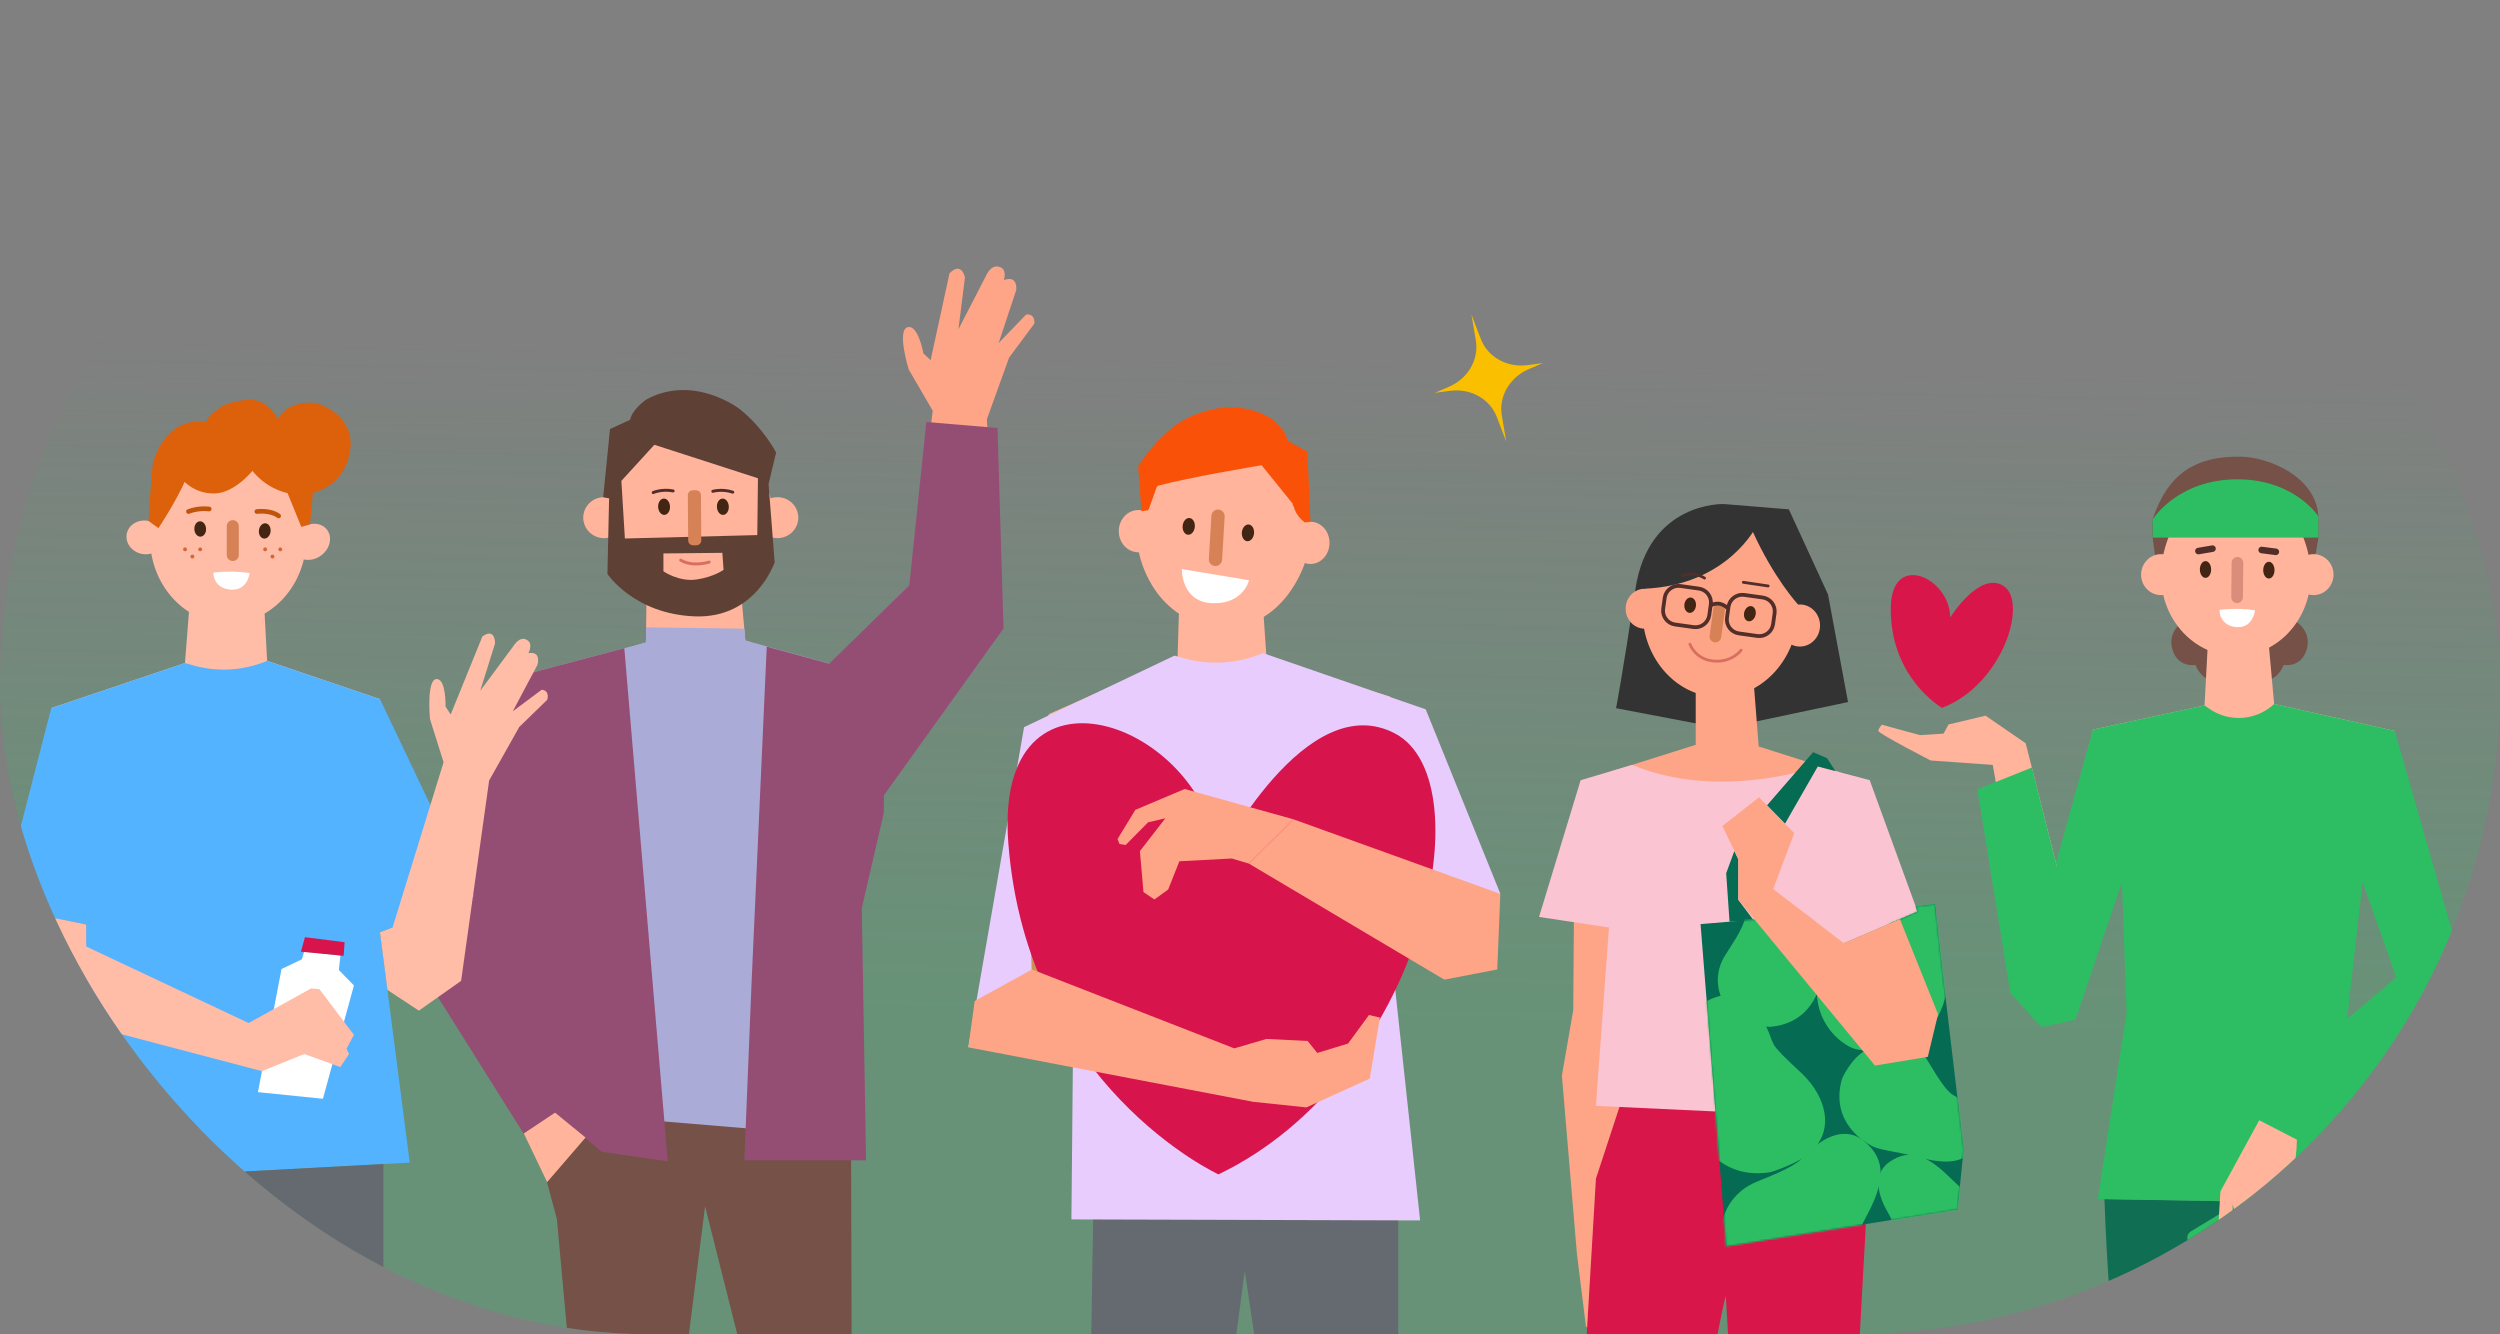 <svg xmlns="http://www.w3.org/2000/svg" width="1319" height="704" fill="none"><rect width="100%" height="100%" fill="#808080" stroke="none"/><g clip-path="url(#a)"><g clip-path="url(#b)"><rect width="1319" height="685" y="18.919" fill="url(#c)" rx="342.5"/><path fill="#755148" d="m292.852 587.301-4.19 36.666 5.149 19.184 6.724 73.507h61.33l10.133-80.232 20.183 80.232h57.152l-.355-126.944L421.1 577.01l-128.248 10.291Z"/><path fill="#FFB49B" d="m341.114 314.301-.319 24.673-68.706 20.944-8.523 40.675 200.955-22.167-1.681-16.818-69.617-23.683-2.237-25.465-49.872 1.841Z"/><path fill="#FFB49B" d="M407.357 273.659c-1.29 23.59-21.746 41.678-45.705 40.407-23.959-1.27-40.307-21.479-39.016-45.069 1.29-23.589 19.733-41.607 43.68-40.348 23.947 1.258 42.331 21.409 41.041 44.999v.011Z"/><path fill="#FFB49B" d="M318.694 283.917c6.06 0 10.973-4.837 10.973-10.804 0-5.967-4.913-10.804-10.973-10.804-6.061 0-10.974 4.837-10.974 10.804 0 5.967 4.913 10.804 10.974 10.804Zm91.516 0c6.06 0 10.973-4.837 10.973-10.804 0-5.967-4.913-10.804-10.973-10.804-6.061 0-10.974 4.837-10.974 10.804 0 5.967 4.913 10.804 10.974 10.804Z"/><path fill="#5E4035" d="M320.477 302.82s14.087 21.259 46.285 22.377c32.198 1.119 41.94-28.577 41.94-28.577l-3.208-41.258 3.978-16.596s-6.7-13.112-19.319-23.019c0 0-24.125-18.624-49.209-4.941 0 0-7.398 5.07-8.499 10.664l-10.607 4.895-3.598 35.966 3.125.607m46.001 42.819c-9.186 1.306-17.342-4.324-17.342-4.324v-9.44l31.097-.326.639 8.985s-5.22 3.788-14.406 5.105h.012Zm32.198-23.449-69.877 1.806-1.847-30.407 17.401-19.044 54.654 17.669-.343 29.964.012.012Z"/><path fill="#ABABD8" d="m340.901 330.966 51.813.723.509 6.235 74.08 20.373-44.261 239.447-110.113-9.172-47.977-229.553 75.843-20.046.106-8.007Z"/><path fill="#954E73" d="m329.383 341.992 22.929 270.74-34.778-5.034-24.682-20.396-16.478 10.967L227 519.634l37.951-160.615 64.42-17.027h.012Zm75.157-.828-6.689 147.899-1.314 29.172-3.811 93.973h64.207l-2.25-133.051 11.589-50.139 1.03-70.71-62.774-17.144h.012Z"/><path fill="#422512" d="M350.558 271.658c1.731-.077 3.045-2.068 2.936-4.447-.109-2.38-1.601-4.246-3.332-4.169-1.73.077-3.045 2.069-2.936 4.448.11 2.379 1.601 4.245 3.332 4.168Zm31.018.007c1.731-.077 3.045-2.068 2.936-4.447-.109-2.379-1.601-4.245-3.332-4.168-1.73.077-3.045 2.068-2.935 4.447.109 2.379 1.601 4.246 3.331 4.168Z"/><path stroke="#D86E60" stroke-linecap="round" stroke-linejoin="round" stroke-width="1.56" d="M374.165 296.538s-8.606 2.855-15.034-1.003"/><path fill="#D78156" d="m367.185 258.658-1.692.013c-1.445.011-2.607 1.173-2.596 2.595l.186 23.904c.011 1.422 1.192 2.566 2.636 2.556l1.693-.013c1.445-.011 2.607-1.173 2.596-2.596l-.186-23.903c-.012-1.422-1.192-2.567-2.637-2.556Z"/><path stroke="#512E29" stroke-linecap="round" stroke-linejoin="round" stroke-width="1.56" d="M344.618 259.872s4.652-2.028 10.512-.851"/><path fill="#FFA587" d="M478.994 172.594c-6.096 1.294.463 22.389.463 22.389l12.649 21.71-11.678 95.191v12.365l-2.317 4.567 6.124 17.394 20.574 7.468 21.425-21.082-5.561-111.416 11.729-32.527 13.298-17.898s.8-5.315-4.304-4.82l-14.517 15.056 9.272-27.929s1.09-8.11-6.518-5.299c0 0 2.051-6.072-2.597-6.991 0 0-4-1.839-7.138 5.368l-14.248 27.631 3.457-27.383s-1.631-8.722-8.152-2.192l-9.958 45.858-3.844-3.625s-2.608-15.014-8.159-13.835Z"/><path stroke="#512E29" stroke-linecap="round" stroke-linejoin="round" stroke-width="1.56" d="M376.082 259.22s4.877-1.433 10.535.455"/><path fill="#FFB49B" d="m276.375 598.001 16.477-10.967 16.088 13.135-20.278 23.519-12.287-25.687Z"/><path fill="#954E73" d="m529.459 331.587-3.173-105.771-37.549-3.173-8.99 86.203-43.819 42.837v22.534l13.145 69.487 80.386-112.117Z"/><path fill="#656970" d="M737.715 629.388v74.531h-76.008l-4.969-33.438-4.431 33.438h-76.546l1.209-74.531h160.745Z"/><path fill="#FFB49B" d="M666.542 245.457s23.77 31.29 26.59 33.17c-2.686 1.074-4.566 17.995-4.566 17.995s-11.012 37.064-46.599 34.647c-35.452-5.238-41.092-40.019-41.092-40.019l3.222-30.081 63.117-15.712"/><path fill="#FFB49B" d="m666.542 322.804 1.746 25.381 65.13 19.338 15.175 44.047-203.315-22.695 8.326-12.22 67.682-29.947.806-26.187 44.45 2.283Z"/><path fill="#FFB49B" d="M602.476 279.578c0 25.878 19.546 46.753 43.778 46.753 24.231 0 41.769-21.161 41.769-46.896 0-25.736-17.538-46.61-41.769-46.61-24.232 0-43.778 20.874-43.778 46.753Z"/><path fill="#FFB49B" d="M691.385 297.56c5.562 0 10.072-4.99 10.072-11.146 0-6.155-4.51-11.146-10.072-11.146-5.563 0-10.072 4.991-10.072 11.146 0 6.156 4.509 11.146 10.072 11.146Zm-90.782-6.178c5.711 0 10.34-4.99 10.34-11.146 0-6.156-4.629-11.146-10.34-11.146s-10.34 4.99-10.34 11.146c0 6.156 4.629 11.146 10.34 11.146Z"/><path fill="#422512" d="M661.629 281.451c.242-2.436-.998-4.553-2.769-4.729-1.772-.175-3.403 1.657-3.645 4.092-.242 2.436.998 4.552 2.77 4.728 1.771.176 3.403-1.656 3.644-4.091Zm-31.253-3.416c.242-2.436-.998-4.552-2.77-4.728-1.771-.176-3.403 1.656-3.644 4.091-.242 2.436.998 4.553 2.769 4.728 1.771.176 3.403-1.656 3.645-4.091Z"/><path fill="#D78156" d="M641.024 298.635c1.88.135 3.626-1.342 3.76-3.223l1.343-22.829c.134-1.88-1.343-3.626-3.223-3.76-1.88-.134-3.626 1.343-3.76 3.223l-1.343 22.829c-.134 2.015 1.343 3.626 3.223 3.76Z"/><path fill="#fff" d="m659.018 306.154-35.453-5.908s-.537 17.323 15.981 17.994c16.383.672 19.472-12.086 19.472-12.086Z"/><path fill="#E7CCFD" d="m510.893 552.578 29.41-168.937 79.365-37.736 4.297 1.209c13.967 4.029 29.007 3.223 42.436-2.552l85.811 29.679 39.347 97.226-57.744 29.141 15.443 143.287-183.977-.537 1.208-130.396-55.596 39.616Z"/><path fill="#FBCB43" d="M577.232 471.196s20.278-7.788 31.021-1.611c10.743 6.177 26.321 67.145-14.369 59.222-40.69-7.923-43.779-43.242-16.652-57.611Z"/><path fill="#EFA30A" d="M622.224 490.264s20.278-7.789 31.021-1.612c10.744 6.178 26.321 67.145-14.369 59.222-40.689-7.923-43.778-43.241-16.652-57.61Z"/><path fill="#EFA30A" d="M619.407 449.845s20.278-7.789 31.021-1.612c10.743 6.178 26.321 67.145-14.369 59.222-40.69-7.923-43.779-43.241-16.652-57.61Z"/><path fill="#EFA30A" d="M645.053 429.433s20.278-7.789 31.021-1.611c10.743 6.177 26.321 67.145-14.369 59.222-40.69-7.923-43.779-43.242-16.652-57.611Z"/><path fill="#FBCB43" d="M694.606 434.13s20.277-7.789 31.021-1.611c10.743 6.177 26.321 67.145-14.369 59.222-40.69-7.924-43.913-43.242-16.652-57.611Z"/><path fill="#FBCB43" d="M662.508 475.09s20.278-7.789 31.021-1.611c10.743 6.177 26.321 67.145-14.369 59.222-40.69-7.923-43.778-43.242-16.652-57.611Z"/><path fill="#EFA30A" d="M693.399 470.66s20.278-7.789 31.021-1.611c10.743 6.177 26.321 67.145-14.369 59.221-40.69-7.923-43.778-43.241-16.652-57.61Z"/><path fill="#FBCB43" d="M589.052 425.94s20.278-7.789 31.021-1.612c10.743 6.178 26.321 67.145-14.369 59.222-40.69-8.057-43.779-43.107-16.652-57.61Z"/><path fill="#CC9452" d="M564.608 448.233h168.4l1.074 33.975-174.443 3.895 4.969-37.87Z"/><path fill="#CC9452" d="m542.188 416.005 2.955 135.364h33.438V416.005h-36.393Z"/><path fill="#D7144B" d="M642.87 453.088s46.286-91.29 93.407-65.948c47.116 25.348 14.751 180.369-93.407 232.455 0 0-100.878-46.329-110.859-174.584-8.142-104.473 103.961-64.152 110.859 8.077Z"/><path fill="#FFA587" d="m658.885 455.622 103.135 61.236 27.932-5.371 1.611-39.884-109.177-39.347-23.501 23.366Z"/><path fill="#FFA587" d="m682.389 432.254-57.342-15.981-26.052 11.012-9.4 15.444 1.074 2.551 3.223.537 11.818-11.952 9.131-2.148-13.429 17.323 1.88 21.621 5.775 3.894 7.251-5.237 5.909-14.906 27.664-1.477 8.997 2.685 23.501-23.366Zm-21.225 149.061-150.271-28.738 3.357-24.44 30.216-16.652 106.76 41.63 16.921-4.969 21.755 1.074 5.103 6.312 16.249-4.969 11.012-15.04 5.774 1.342-5.371 32.23-33.439 15.175-28.066-2.955Z"/><path fill="#F95208" d="M682.537 267.21c-.134-.268-.269-.537-.537-.671l.134-.672-16.517-20.412s-38.139 6.312-54.925 10.878c-.537.134-4.432 12.757-4.969 12.892-1.88.268-3.089.402-3.491.537l-1.746-23.635s7.52-13.026 20.815-22.561c0 0 25.381-17.726 49.956-2.417 0 0 7.251 5.64 8.057 11.414l10.475 5.641 1.611 37.064-2.954.403c-.672-.538-1.343-1.075-2.015-1.746-1.88-1.88-3.222-4.163-3.894-6.715Z"/><path fill="#FAC000" d="m776.324 165.919 4.977 12.974c3.651 9.512 13.853 15.192 24.699 13.749l8-1.077-7.42 3.182c-10.057 4.306-15.936 14.422-14.229 24.467l2.325 13.705-4.977-12.973c-3.651-9.512-13.853-15.192-24.699-13.749l-8 1.077 7.42-3.182c10.062-4.306 15.936-14.416 14.234-24.467l-2.33-13.706Z"/><path fill="#FFBCA6" d="M120.38 328.905c22.778 0 41.243-20.206 41.243-45.132s-18.465-45.132-41.243-45.132c-22.779 0-41.244 20.206-41.244 45.132s18.465 45.132 41.244 45.132Z"/><path fill="#FFBCA6" d="M86.18 285.55c1.023-4.791-2.461-9.582-7.784-10.699-5.323-1.117-10.469 1.861-11.493 6.653-1.025 4.791 2.46 9.581 7.783 10.699 5.323 1.117 10.469-1.861 11.493-6.653Zm83.613 7.224c4.544-3.632 5.711-9.666 2.608-13.479-3.103-3.812-9.302-3.958-13.846-.326-4.544 3.631-5.712 9.666-2.608 13.478 3.103 3.812 9.302 3.959 13.846.327Zm-69.916 27.792-2.283 29.232-70.542 23.765 44.147 21.088h106.856l22.411-25.796-59.536-20.188-1.583-29.841-39.47 1.74Z"/><path fill="#DD600B" d="M91.147 227.201s-9.914 7.755-10.957 21.331c-1.044 13.576-1.799 26.319-1.799 26.319l5.193 3.808s8.901-13.382 13.83-24.434a21.743 21.743 0 0 0 7.524 4.739 21.919 21.919 0 0 0 8.81 1.344c10.282-.523 19.447-11.904 19.447-11.904a33.791 33.791 0 0 0 18.531 11.764l7.25 17.846 4.554-1.423 1.584-16.679s16.574-2.846 19.575-22.11c3.002-19.263-17.617-25.084-17.617-25.084s-14.351-2.585-20.483 8.516c0 0-4.96-11.508-16.832-10.213-11.871 1.296-14.732 4.909-14.732 4.909s-5.224 3.649-6.525 6.982a20.784 20.784 0 0 0-9.17.181 20.652 20.652 0 0 0-8.183 4.108Z"/><path stroke="#BF550C" stroke-linecap="round" stroke-linejoin="round" stroke-width="2.467" d="M99.44 269.88a24.04 24.04 0 0 1 10.908-1.332m25.182 1.337s6.998-.949 11.466 2.311"/><path fill="#422512" d="M105.8 283.138c1.708-.07 3.016-1.939 2.923-4.174-.093-2.235-1.552-3.991-3.259-3.921-1.707.069-3.016 1.938-2.923 4.173.093 2.236 1.552 3.991 3.259 3.922Zm36.957-2.666c.256-2.223-.913-4.18-2.61-4.372-1.698-.192-3.282 1.454-3.538 3.677-.256 2.223.913 4.181 2.611 4.373 1.697.192 3.281-1.455 3.537-3.678Z"/><path fill="#fff" d="M112.603 302.129a75.211 75.211 0 0 1 19.103.201s-.946 8.765-9.005 8.765c-6.845 0-10.11-4.331-10.098-8.966Z"/><path fill="#54B3FF" d="m0 478.48 27.046-104.917L97.6 349.799l4.008 1.156a59.32 59.32 0 0 0 39.329-2.288l59.542 20.188 49.475 104.011-49.475 19.002 15.683 121.516-171.819 9.258 1.118-134.868L0 478.48Z"/><path fill="#FFBCA6" d="M230.398 358.257c-5.524.054-3.541 21.112-3.541 21.112l7.169 22.791-26.904 87.162-6.654 2.555 1.663 12.901 2.278 17.5 16.573 10.948 22.301-15.729 14.781-105.672 15.917-28.314 14.732-14.276s1.633-4.866-2.891-5.34l-15.266 11.374 12.976-24.457s2.376-7.409-4.733-6.217c0 0 2.855-5.316-1.025-7.062 0 0-3.155-2.487-7.151 3.686l-17.243 23.23 7.827-25.054s.116-8.516-6.703-3.607l-16.721 41.166-2.707-4.136s.356-14.61-4.678-14.561Z"/><path fill="#fff" d="m160.457 502.108-1.179 3.996-10.754 5.158-12.437 64.955 34.283 3.497 16.365-59.791-7.961-8.156.84-7.664-19.157-1.995Z"/><path fill="#FFBCA6" d="m14.926 481.527 30.538 6.247v11.599l85.716 40.376 32.988-18.278 4.34.426 18.231 24.087-3.904 7.311 1.301 2.798-4.561 6.879-19.096-6.879-22.27 9.051L6.455 530.485l8.471-48.958Z"/><path fill="#D7144B" d="m160.896 494.461-2.13 7.651 22.553 2.178.503-7.183-20.926-2.646Z"/><path fill="#656970" d="m59.066 621.854-7.85 123.165h56.743l22.337-76.603 16.316 76.603h55.675V614.141l-143.22 7.713Z"/><path fill="#D36737" d="M97.63 290.861c.572 0 1.037-.461 1.037-1.028 0-.568-.465-1.028-1.038-1.028s-1.037.46-1.037 1.028c0 .567.464 1.028 1.037 1.028Zm7.99 0c.573 0 1.038-.461 1.038-1.028 0-.568-.465-1.028-1.038-1.028s-1.037.46-1.037 1.028c0 .567.464 1.028 1.037 1.028Zm-4.121 3.822c.573 0 1.037-.46 1.037-1.028 0-.568-.464-1.028-1.037-1.028s-1.038.46-1.038 1.028c0 .568.465 1.028 1.038 1.028Zm38.389-3.822c.573 0 1.038-.461 1.038-1.028 0-.568-.465-1.028-1.038-1.028s-1.037.46-1.037 1.028c0 .567.464 1.028 1.037 1.028Zm7.994 0c.573 0 1.038-.461 1.038-1.028 0-.568-.465-1.028-1.038-1.028s-1.037.46-1.037 1.028c0 .567.464 1.028 1.037 1.028Zm-4.131 3.822c.573 0 1.037-.46 1.037-1.028 0-.568-.464-1.028-1.037-1.028s-1.038.46-1.038 1.028c0 .568.465 1.028 1.038 1.028Z"/><path fill="#D78156" d="M125.985 277.577c0-1.734-1.418-3.139-3.167-3.139-1.75 0-3.168 1.405-3.168 3.139v15.273c0 1.733 1.418 3.138 3.168 3.138 1.749 0 3.167-1.405 3.167-3.138v-15.273Z"/><path fill="#FFA587" d="m830.497 470.901-.457 62.088-5.982 34.507 7.952 94.237 4.739 38.114 6.379 4.513 7.882-71.319 10.066-138.599-18.509-9.948-12.07-13.593Z"/><path fill="#D9164A" d="M983.559 661.722c.879-14.699 1.371-26.538 1.121-31.965l-7.661-42.125-122.404-4.176-12.602 38.394s-9.529 159.579-10.656 184.003l57.058-4.328s19.124-109.502 22.13-117.768c0 0 13.851 243.234 16.846 259.83h41.616s11.921-237.838 14.552-281.864v-.001Z"/><path fill="#333" d="m943.795 268.729-34.338-2.805s-39.626-1.404-46.603 44.839c-6.976 46.243-10.218 62.88-10.218 62.88l56.256 10.716 66.127-13.958-10.575-56.821-20.649-44.851Z"/><path fill="#FFA587" d="M948.689 323.658c-.994 25.262-20.174 45.019-42.843 44.126-22.668-.89-40.238-22.092-39.246-47.354.995-25.261 20.176-45.018 42.843-44.126 22.668.891 40.238 22.093 39.246 47.354Z"/><path fill="#FFA587" d="M960.252 330.023c0 6.131-4.759 11.1-10.631 11.1s-10.632-4.969-10.632-11.1c0-6.13 4.76-11.1 10.632-11.1s10.631 4.97 10.631 11.1Zm-82.372-8.864c0 5.821-4.52 10.541-10.096 10.541-5.575 0-10.096-4.72-10.096-10.541 0-5.822 4.521-10.541 10.096-10.541 5.576 0 10.096 4.719 10.096 10.541Zm16.783 41.799v29.998l-48.185 15.215 29.316 25.304 28.303 1.12 66.701-27.124-42.917-13.624-2.517-32.328-19.988-4.958-10.713 6.397Z"/><path fill="#333" d="M926.765 277.451s-15.093 31.382-59.466 33.178l5.027-20.543 24.859-16.042 25.553-1.858 4.027 5.265Z"/><path fill="#333" d="M948.662 318.97s-12.82-13.855-24.035-38.777c-11.216-24.922 0-1.008 0-1.008l2.92-5.773 5.419 2.121 11.662 17.081 14.137 18.15-10.103 8.206Z"/><path stroke="#512E29" stroke-linecap="round" stroke-linejoin="round" stroke-miterlimit="10" stroke-width="1.5" d="m919.785 307.225 13.089 1.931m-44.991-5.382s5.32-2.5 11.417 1.212"/><path stroke="#D86E60" stroke-linecap="round" stroke-linejoin="round" stroke-miterlimit="10" stroke-width="1.5" d="M891.596 339.862s2.694 7.844 12.179 8.875c9.965 1.082 14.859-5.737 14.859-5.737"/><path fill="#422512" d="M894.788 319.596c-.214 2.234-1.758 3.912-3.447 3.749-1.689-.161-2.884-2.104-2.669-4.337.215-2.232 1.758-3.911 3.447-3.748 1.689.162 2.884 2.104 2.669 4.336Zm31.436 4.889c-.512 2.184-2.265 3.641-3.917 3.255-1.652-.387-2.577-2.471-2.065-4.655.511-2.185 2.265-3.642 3.918-3.255 1.651.387 2.575 2.471 2.064 4.655Z"/><path fill="#FBC4D3" d="m811.997 483.781 21.934-72.118 27.168-8.104c46.571 19.37 97.983.829 97.983.829l27.367 7.206 25.251 69.351-38.897 16.693 16.498 92.736-147.302-6.92 6.887-94.114-36.889-5.559Z"/><path fill="#056B53" d="m956.606 396.831 7.35 3.215 4.409 6.786-9.286-2.446-17.323 30.212-9.493-9.688 24.343-28.079Zm-41.564 52.159-4.307 11.752 1.763 25.533 12.873-.529-8.237-10.991v-21.38l-2.092-4.385Z"/><path fill="#056B53" d="m897.211 487.567 13.53 170.026 122.069-19.523 3.19-31.591-11.96-100.682-3.19-28.908-10.12 1.4.97 2.654-14.606 6.268-15.808 18.586-28.565-22.936-55.51 4.706Z"/><mask id="d" width="139" height="182" x="897" y="476" maskUnits="userSpaceOnUse" style="mask-type:alpha"><path fill="#056B53" d="m897.211 487.567 13.53 170.026 122.069-19.523 3.19-31.591-11.96-100.682-3.19-28.908-10.12 1.4.97 2.654-14.606 6.268-15.808 18.586-28.565-22.936-55.51 4.706Z"/></mask><g fill="#2DBE64" mask="url(#d)"><path d="M1027.41 520.251s-2.35 30.899-31.525 33.848c-2.943.297-14.449 1.261-20.199-1.916-16.382-9.05-21.251-29.461-13.564-42.566 3.319-5.656 12.425-17.884 13.518-25.636 2.509-17.801 10.436-26.736 21.493-25.91 16.547 1.237 21.527-.315 23.707 18.824 2.14 18.807 8.41 35.819 6.57 43.356Z"/><path d="M960.886 516.532s-2.533 22.773-26.436 25.188c-2.411.244-10.695-1.113-15.405-3.715-13.421-7.414-15.681-22.396-9.383-33.13 2.718-4.634 10.179-14.652 11.074-21.002 2.056-14.584 8.549-21.904 17.608-21.227 13.556 1.014 17.768 10.7 19.553 26.381 1.755 15.407 4.5 21.33 2.989 27.505Zm24.775 86.94s-20.33-10.573-13.964-33.738c.642-2.337 4.893-9.575 9.019-13.031 11.754-9.845 26.264-10.226 34.004-.481 3.35 4.206 10.28 18.451 15.88 21.575 12.86 7.176 17.35 15.871 13.45 24.077-5.83 12.278-16.39 12.716-31.66 8.728-15.001-3.919-21.515-3.494-26.729-7.13Z"/><path d="M1048.35 640.602s12.42 19.254-4.58 36.226c-1.72 1.711-8.99 5.893-14.29 6.851-15.09 2.73-26.3-7.456-28.2-19.756-.82-5.309-1.366-17.788-4.684-23.276-7.619-12.604-7.208-22.381.242-27.578 11.152-7.778 20.532-2.93 31.822 8.098 11.09 10.836 16.96 13.693 19.69 19.435Z"/><path d="M968.334 671.65s-18.434 21.036-44.055 6.769c-2.584-1.439-9.932-8.58-12.832-14.474-8.264-16.793-.069-33.373 13.73-39.726 5.957-2.742 20.421-7.566 25.751-13.3 12.237-13.168 23.85-15.965 32.449-8.964 12.866 10.478 10.323 23.119 1.164 40.066-8.998 16.653-10.383 24.501-16.207 29.629Z"/><path d="M894.668 596.558s9.752 26.214 38.771 21.987c2.927-.426 16.831-5.85 21.637-10.328 13.693-12.758 7.43-29.806-3.21-40.65-3.222-3.285-9.995-9.015-14.766-14.647-2.029-2.396-2.826-5.643-3.704-7.808-6.759-16.659-17.488-22.531-28.013-19.043-15.751 5.219-17.868 17.939-15.332 37.034 2.492 18.764.996 26.592 4.617 33.455Z"/></g><path fill="#FFA587" d="m908.746 435.781 8.389 17.592v21.378l72.099 87.435 27.876-4.601 5.41-22.461-20.13-50.185-29.587 12.697-37.266-28.567 11.096-29.499-18.563-18.944-19.324 15.155Z"/><path fill="#D78156" d="M904.615 338.871a3.073 3.073 0 0 1-2.617-3.467l1.99-14.263a3.072 3.072 0 0 1 6.084.848l-1.99 14.264a3.073 3.073 0 0 1-3.467 2.618Z"/><path stroke="#512E29" stroke-linecap="round" stroke-linejoin="round" stroke-miterlimit="10" stroke-width="2" d="m893.533 330.85-9.788-1.366c-3.997-.558-6.81-4.285-6.253-8.281l.806-5.771c.557-3.996 4.284-6.81 8.281-6.253l9.788 1.368c3.997.557 6.81 4.284 6.252 8.28l-.805 5.77c-.558 3.997-4.284 6.811-8.281 6.253Zm33.666 4.698-9.789-1.366c-3.996-.558-6.809-4.284-6.252-8.281l.805-5.769c.558-3.997 4.284-6.811 8.281-6.253l9.788 1.366c3.997.557 6.811 4.285 6.253 8.28l-.805 5.771c-.558 3.996-4.285 6.81-8.281 6.252ZM902.58 319.51s4.089-3.049 8.782 1.226"/><path fill="#106E53" d="M1110.31 632.615c2.58 76.045 11.8 136.462 11.8 136.462h53.95l7.33-87.331 14.46 87.331h55.43s0-87.861-6.16-134.059l-136.81-2.403Z"/><path fill="#755148" d="M1190.29 359.319s10.26 2.388 14.57-8.513c0 0 8.38 1.64 11.72-6.874 3.33-8.514-2.43-14.495-5.23-15.83-9.01-4.304-20.05-8.064-24.7 4.333-4.64 12.397-5.66 21.956 3.64 26.884Z"/><path fill="#755148" d="M1172.89 359.319s-10.26 2.388-14.57-8.513c0 0-8.38 1.64-11.72-6.874-3.33-8.514 2.43-14.495 5.23-15.83 9.01-4.304 20.05-8.064 24.7 4.333 4.64 12.397 5.66 21.956-3.64 26.884Z"/><path fill="#755148" d="M1223.2 283.655c-6.16 40.53-20.46 65.476-46.36 63.081-30.24-2.794-37.64-34.157-41.09-63.081-.33-2.736-.09-9.516-.09-9.516 8.11-24.518 22.88-33.489 46.36-33.213 15.02.181 40.04 10.626 41.16 31.5l.02 11.229Z"/><path fill="#FFB49B" d="M1219.16 303.579c0 23.473-17.69 42.497-39.5 42.497-21.82 0-39.5-19.031-39.5-42.497s17.68-50.314 39.5-50.314c21.81 0 39.5 26.848 39.5 50.314Z"/><path fill="#FFB49B" d="m1164.79 340.764-1.67 31.428-58.91 12.731-2.9 18.494 95.05 26.971 70.35-16.998-3.25-27.756-63.62-14.197-3.1-34.259-31.95 3.586Z"/><path fill="#2DBE64" d="m1305 530.783-41.54-145.143-63.62-14.204c-9.59 8.869-23.84 9.834-34.49 2.329l-2.23-1.575-58.91 12.724-37.33 134.96 10.21 21.963 17.92-3.796 24.54-72.72 2.43 69.062-15.16 98.24 148.3 2.541-6.04-64.316 55.92-40.065Zm-58.52-65.346 17.83 50.176-26.05 22.181 8.22-72.357Z"/><path stroke="#512E29" stroke-linecap="round" stroke-linejoin="round" stroke-miterlimit="10" stroke-width="3.464" d="m1159.87 290.734 7.44-1.27m25.94.709 7.48.965"/><path fill="#422512" d="M1163.63 304.88c1.64 0 2.97-1.979 2.97-4.42 0-2.442-1.33-4.421-2.97-4.421-1.65 0-2.98 1.979-2.98 4.421 0 2.441 1.33 4.42 2.98 4.42Zm33.42.357c1.65 0 2.98-1.979 2.98-4.42 0-2.442-1.33-4.421-2.98-4.421-1.64 0-2.98 1.979-2.98 4.421 0 2.441 1.34 4.42 2.98 4.42Z"/><path fill="#DB8D7B" d="M1180.26 318.192c-1.7-.014-3.07-1.451-3.05-3.201l.19-18.015c.01-1.749 1.41-3.157 3.11-3.135 1.7.014 3.07 1.451 3.05 3.201l-.19 18.015c-.01 1.749-1.41 3.157-3.11 3.135Z"/><path fill="#2DBE64" d="M1135.75 283.655h87.45l-.02-11.228s-12.47-19.547-42.8-19.539c-31.54.007-44.72 21.245-44.72 21.245l.09 9.522Z"/><path fill="#fff" d="M1171.03 321.765s9.36-1.314 18.71.21c0 0-.93 8.906-8.82 8.906-6.7 0-9.91-4.398-9.89-9.116Z"/><path fill="#2DBE64" d="m1201.42 655.953-31.07 18.907c-1.81 1.096-4.13.487-5.2-1.372l-10.6-18.435c-1.07-1.859-.48-4.247 1.33-5.343l31.07-18.907c1.81-1.096 4.13-.487 5.2 1.372l10.61 18.435c1.06 1.851.47 4.247-1.34 5.343Z"/><path fill="#D9164A" d="m1190.88 655.786-22.72 12.129-1.82-5.858 21.29-13.195 6.94 4.014-3.69 2.91Z"/><path fill="#FFB49B" d="m1191.97 591.058-20.46 37.503-1.17 18.973 4.55 14.103c.38 1.154 1.47 1.894 2.65 1.793 1.57-.138 2.66-1.691 2.27-3.266l-2.27-9.335.43-15.14 6 16.752 16.29 14.698 6.86-.733 3.14-8.086-9.61-18.966s11.03-14.69 11.18-38.062l-19.86-10.234Zm-136.01-161.463 29.28 27.712-16.48-65.15-21.18-14.574-19.54 4.645-2.6 4.841-12.43.791-20.161-5.509s-1.757 1.938-1.849 3.274c-.092 1.335 27.62 15.605 27.62 15.605l32.76 2.33 4.58 26.035Z"/><path fill="#2DBE64" d="m1077.09 541.838-16.45-17.993-17.38-107.379 28.73-11.511 13.25 52.346-8.15 84.537Z"/><path fill="#FFB49B" d="M1220.65 313.98c5.81 0 10.51-4.838 10.51-10.807s-4.7-10.808-10.51-10.808c-5.8 0-10.5 4.839-10.5 10.808 0 5.969 4.7 10.807 10.5 10.807Zm-80.5 0c5.81 0 10.51-4.838 10.51-10.807s-4.7-10.808-10.51-10.808c-5.8 0-10.51 4.839-10.51 10.808 0 5.969 4.71 10.807 10.51 10.807Z"/><path fill="#D9164A" d="M1028.92 325.769s15.55-24.983 28.3-16.521c12.75 8.461-.49 52.03-32.63 64.212 0 0-27.502-15.831-27.012-52.822.398-30.131 31.252-15.735 31.342 5.131Z"/></g></g><defs><clipPath id="a"><path fill="#fff" d="M0 0h1319v703.919H0z"/></clipPath><clipPath id="b"><rect width="1319" height="685" y="18.919" fill="#fff" rx="342.5"/></clipPath><linearGradient id="c" x1="673.5" x2="663.94" y1="189.963" y2="704.002" gradientUnits="userSpaceOnUse"><stop stop-color="#2DBE64" stop-opacity="0"/><stop offset=".67" stop-color="#2DBE64" stop-opacity=".3"/></linearGradient></defs></svg>